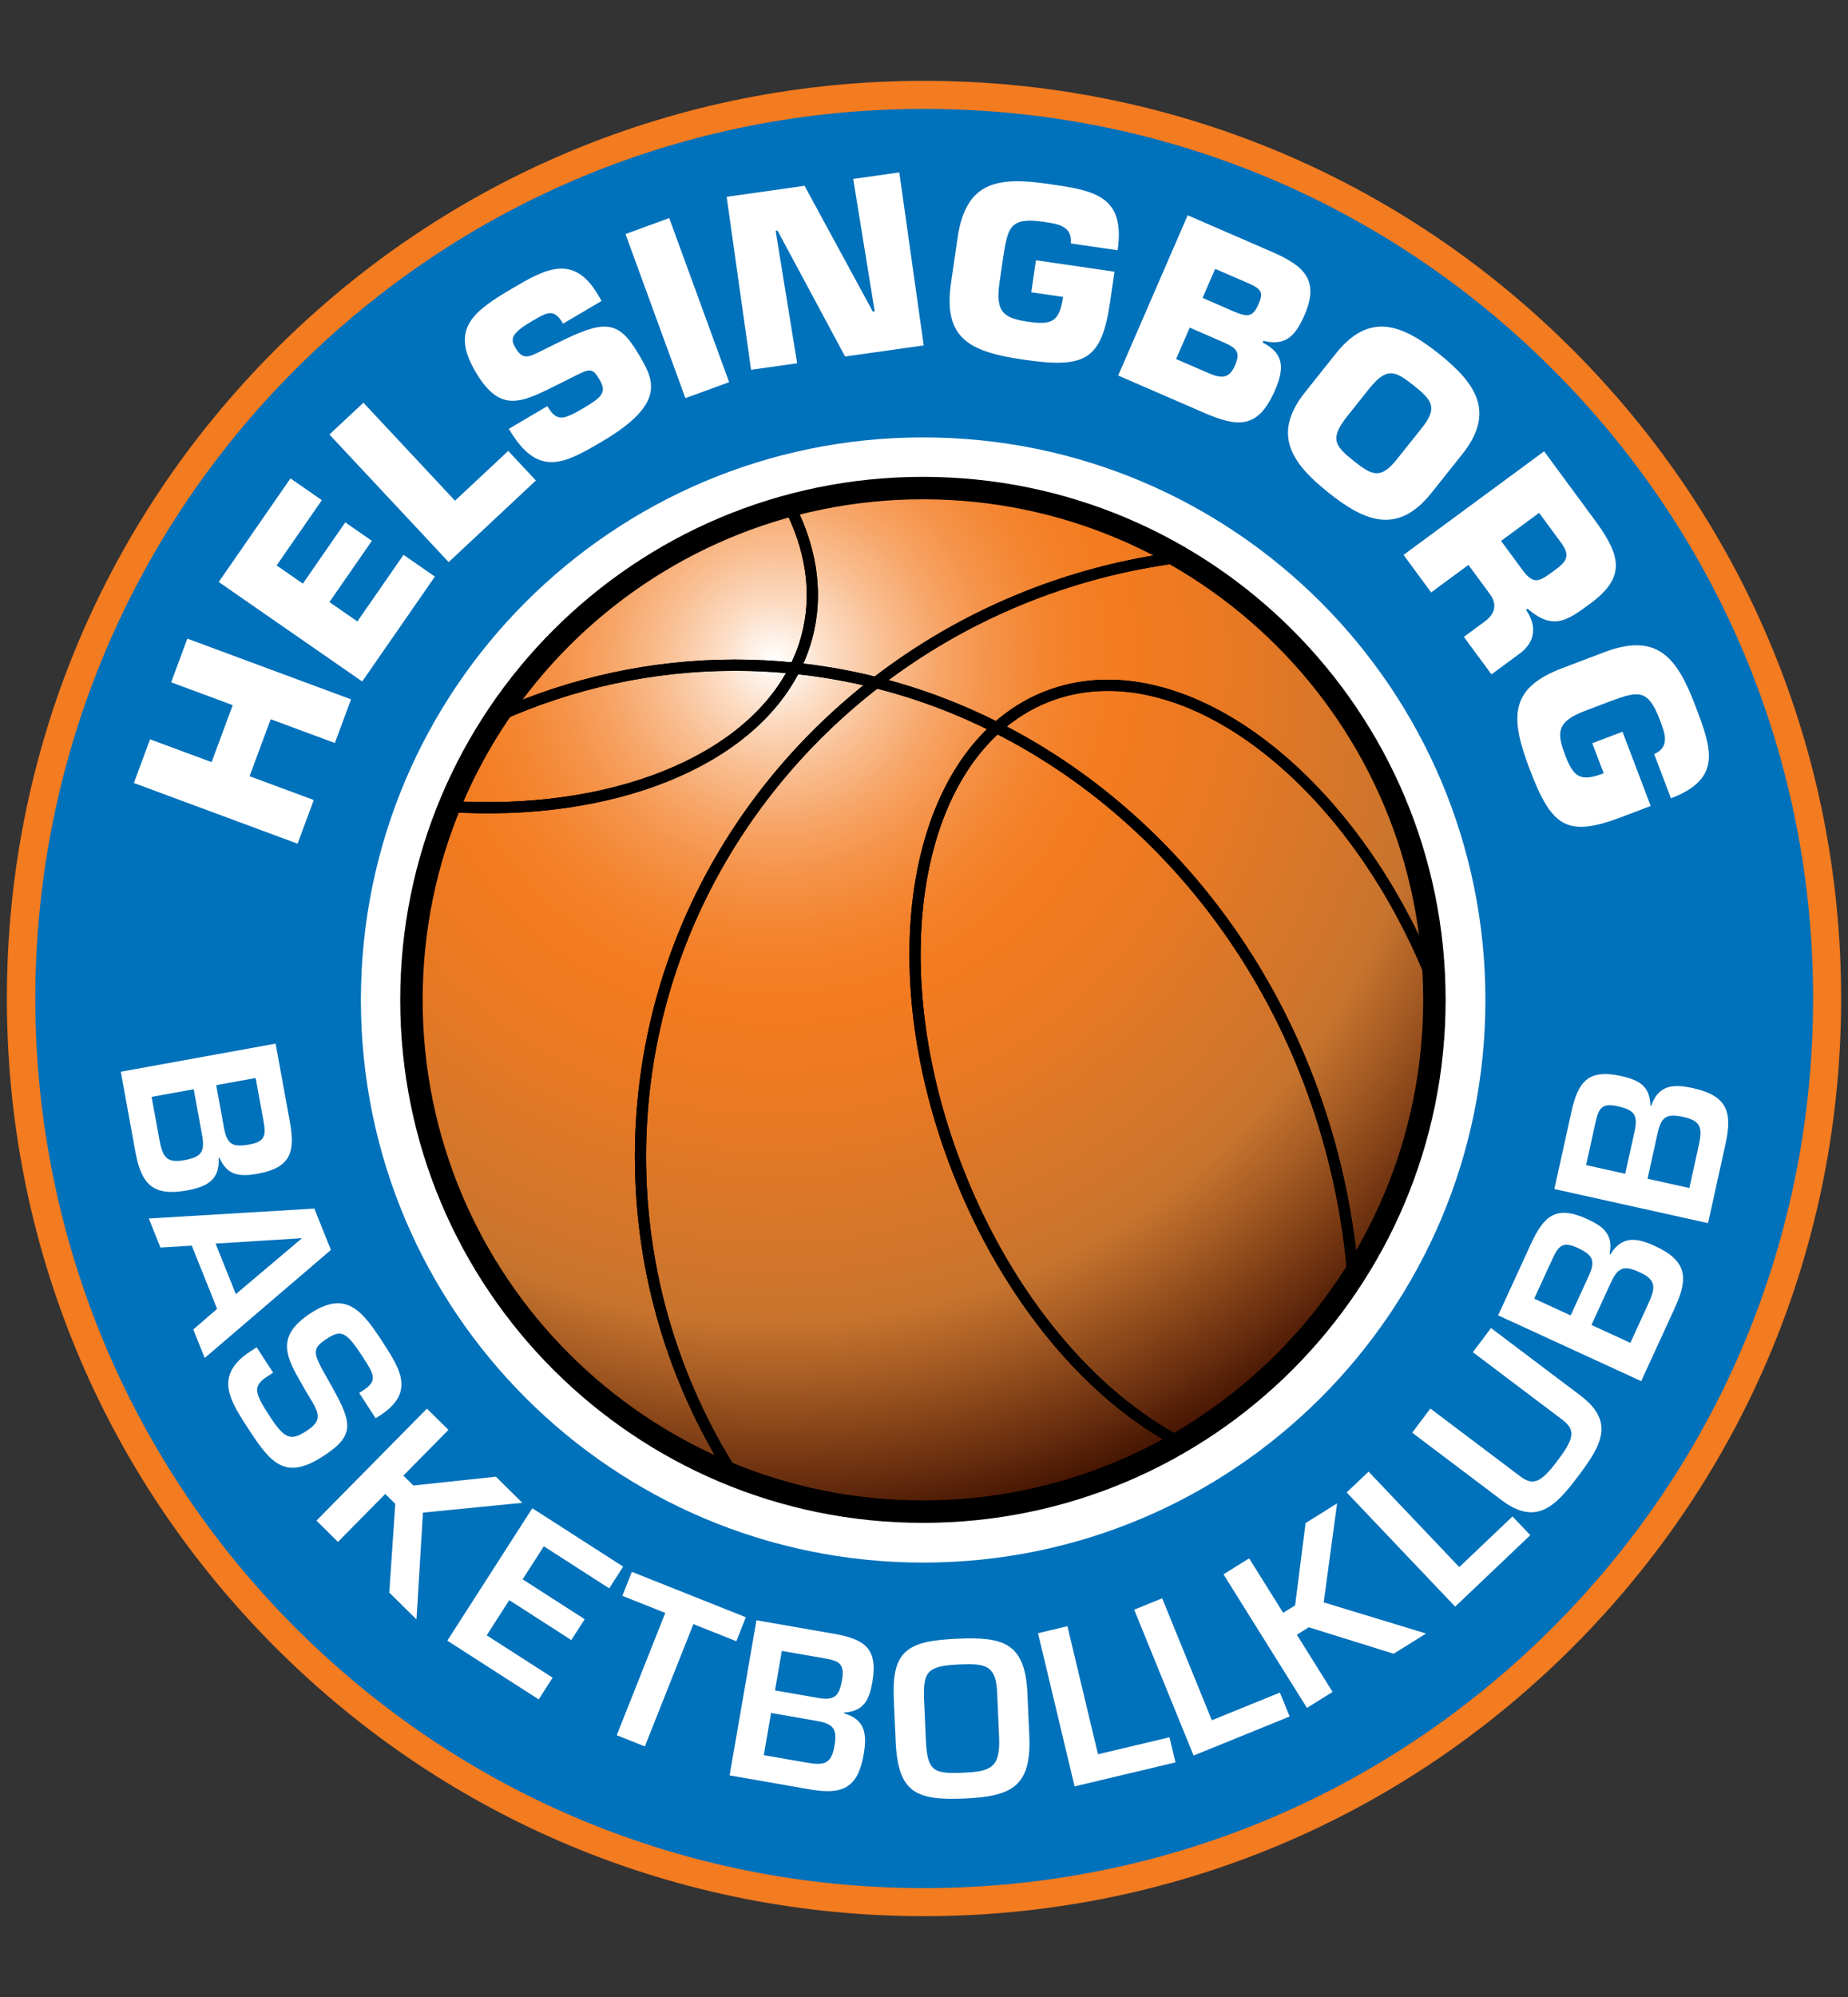 <?xml version="1.0" encoding="utf-8"?>
<!-- Generator: Adobe Illustrator 16.0.0, SVG Export Plug-In . SVG Version: 6.00 Build 0)  -->
<!DOCTYPE svg PUBLIC "-//W3C//DTD SVG 1.0//EN" "http://www.w3.org/TR/2001/REC-SVG-20010904/DTD/svg10.dtd">
<svg version="1.0" id="Layer_1" xmlns="http://www.w3.org/2000/svg" xmlns:xlink="http://www.w3.org/1999/xlink" x="0px" y="0px"
	 width="500px" height="540px" viewBox="0 0 500 540" enable-background="new 0 0 500 540" xml:space="preserve">
<rect x="0" y="0" width="500" height="540" fill="#333333" stroke="none"/>
<g>
	<path fill="#0071BB" d="M77.218,442.797c95.406,95.404,250.137,95.404,345.557-0.02c95.426-95.422,95.426-250.156,0.023-345.561
		C327.377,1.796,172.643,1.796,77.22,97.22C-18.202,192.642-18.202,347.375,77.218,442.797z"/>
	<path fill="#F37B20" d="M249.994,518.143c-0.008,0-0.005,0-0.013,0c-66.284-0.004-128.591-25.809-175.445-72.662
		C27.669,398.613,1.859,336.297,1.859,270.008c0-66.288,25.811-128.604,72.678-175.471c46.868-46.868,109.186-72.679,175.474-72.679
		c66.288,0,128.604,25.81,175.469,72.676c46.859,46.859,72.664,109.171,72.66,175.457c-0.002,66.287-25.814,128.603-72.682,175.468
		C378.594,492.328,316.271,518.143,249.994,518.143z M250.011,29.446c-64.262,0-124.674,25.022-170.109,70.457
		c-93.796,93.797-93.797,246.416-0.001,340.213c45.421,45.42,105.824,70.436,170.081,70.439c0.004,0,0.009,0,0.013,0
		c64.255,0,124.664-25.023,170.099-70.461c45.434-45.432,70.457-105.844,70.459-170.104c0.004-64.258-25.012-124.664-70.438-170.09
		C374.682,54.467,314.271,29.446,250.011,29.446z"/>
	<path fill="#FFFFFF" d="M249.771,422.535c84.018,0,152.127-68.111,152.127-152.124c0-84.031-68.109-152.138-152.127-152.138
		c-84.021,0-152.13,68.107-152.13,152.138C97.641,354.424,165.75,422.535,249.771,422.535z"/>
	
		<radialGradient id="SVGID_1_" cx="202.434" cy="-131.814" r="239.168" gradientTransform="matrix(1 0 0 1 7.212 310.447)" gradientUnits="userSpaceOnUse">
		<stop  offset="0" style="stop-color:#FFFFFF"/>
		<stop  offset="0.062" style="stop-color:#FCDDC5"/>
		<stop  offset="0.124" style="stop-color:#F9BF93"/>
		<stop  offset="0.184" style="stop-color:#F7A669"/>
		<stop  offset="0.243" style="stop-color:#F59349"/>
		<stop  offset="0.3" style="stop-color:#F48632"/>
		<stop  offset="0.353" style="stop-color:#F37E25"/>
		<stop  offset="0.4" style="stop-color:#F37B20"/>
		<stop  offset="0.511" style="stop-color:#E97923"/>
		<stop  offset="0.697" style="stop-color:#CF752B"/>
		<stop  offset="0.747" style="stop-color:#C7742E"/>
		<stop  offset="0.807" style="stop-color:#AB5F25"/>
		<stop  offset="0.935" style="stop-color:#642B0D"/>
		<stop  offset="1" style="stop-color:#3E0F00"/>
	</radialGradient>
	<path fill="url(#SVGID_1_)" stroke="#000000" stroke-width="6.071" d="M249.71,408.758c76.432,0,138.385-61.957,138.385-138.383
		c0-76.441-61.953-138.398-138.385-138.398c-76.434,0-138.39,61.957-138.39,138.398C111.32,346.801,173.277,408.758,249.71,408.758z
		"/>
	<g>
		<path fill="none" stroke="#000000" stroke-width="3.035" d="M218.818,170.127c-0.796,3.707-2.072,7.234-3.751,10.582
			c7.467,0.773,14.793,2.067,21.943,3.864c23.324-17.999,51.64-30.077,82.607-33.949c-20.451-11.932-44.219-18.8-69.61-18.8
			c-12.64,0-24.861,1.725-36.486,4.895C219.137,147.604,221.205,159.01,218.818,170.127z"/>
		<path fill="none" stroke="#000000" stroke-width="3.035" d="M269.686,196.771c3.994-3.562,8.486-6.413,13.484-8.376
			c35.568-13.973,82.521,20.832,104.875,77.751c0.088,0.228,0.168,0.457,0.258,0.687c-1.195-49.629-28.48-92.753-68.686-116.209
			c-30.967,3.872-59.283,15.95-82.607,33.949C248.392,187.432,259.328,191.55,269.686,196.771z"/>
		<path fill="none" stroke="#000000" stroke-width="3.035" d="M237.01,184.573c-7.15-1.796-14.476-3.09-21.943-3.864
			c-12.771,25.466-49.888,40.104-93.262,37.384c-6.546,16.088-10.182,33.668-10.182,52.123c0,58.101,35.826,107.808,86.577,128.316
			c-15.782-24.928-24.906-54.285-24.906-85.723C173.294,260.817,198.211,214.531,237.01,184.573z"/>
		<path fill="none" stroke="#000000" stroke-width="3.035" d="M259.252,316.744c-19.226-48.901-13.998-98.204,10.434-119.973
			c-10.357-5.221-21.293-9.34-32.675-12.199c-38.799,29.958-63.716,76.245-63.716,128.236c0,31.438,9.124,60.795,24.906,85.723
			c16.003,6.469,33.477,10.061,51.807,10.061c25.231,0,48.862-6.785,69.229-18.578C295.539,377.752,272.848,351.352,259.252,316.744
			z"/>
		<path fill="none" stroke="#000000" stroke-width="3.035" d="M283.17,188.395c-4.998,1.963-9.49,4.815-13.484,8.376
			c53.068,26.749,91.059,82.65,96.436,148.686c14.063-21.664,22.264-47.488,22.264-75.242c0-1.134-0.055-2.252-0.082-3.382
			c-0.09-0.23-0.17-0.459-0.258-0.687C365.691,209.227,318.738,174.422,283.17,188.395z"/>
		<path fill="none" stroke="#000000" stroke-width="3.035" d="M366.121,345.457c-5.377-66.035-43.367-121.937-96.436-148.686
			c-24.432,21.769-29.66,71.071-10.434,119.973c13.596,34.607,36.287,61.008,59.984,73.27
			C338.158,379.055,354.236,363.752,366.121,345.457z"/>
		<path fill="none" stroke="#000000" stroke-width="3.035" d="M134.75,193.621c19.766-8.855,41.429-13.753,64.151-13.753
			c5.454,0,10.844,0.292,16.165,0.842c1.679-3.348,2.955-6.875,3.751-10.582c2.387-11.117,0.319-22.523-5.297-33.408
			C180.874,145.622,153.036,166.156,134.75,193.621z"/>
		<path fill="none" stroke="#000000" stroke-width="3.035" d="M215.067,180.709c-5.321-0.55-10.711-0.842-16.165-0.842
			c-22.723,0-44.386,4.898-64.151,13.753c-5.096,7.655-9.436,15.85-12.945,24.472C165.179,220.813,202.296,206.175,215.067,180.709z
			"/>
	</g>
	<g>
		<path fill="#FFFFFF" d="M32.677,289.803l41.892-7.602l3.806,20.85c1.499,8.217,0.579,12.658-8.638,14.33
			c-4.803,0.871-8.206,0.564-10.363-4.297l-0.224,0.039c0.401,5.992-3.249,7.809-8.555,8.773
			c-9.271,1.682-12.367-1.684-13.979-10.516L32.677,289.803z M41.017,296.605l2.01,11.014c0.877,4.807,1.631,7.039,6.769,6.104
			c4.581-0.83,5.737-2.08,4.871-6.832l-2.256-12.354L41.017,296.605z M58.499,293.434l2.113,11.57
			c0.825,4.529,2.406,5.279,6.875,4.469c4.468-0.809,4.477-2.66,3.752-6.627l-2.072-11.348L58.499,293.434z"/>
		<path fill="#FFFFFF" d="M51.889,336.832l-8.478,0.514l-3.152-7.859l44.789-2.68l4.486,11.182l-34.147,29.213l-3.089-7.701
			l6.445-5.58L51.889,336.832z M81.58,334.93l-0.042-0.107l-23.207,1.451l5.48,13.66L81.58,334.93z"/>
		<path fill="#FFFFFF" d="M73.907,371.176l-1.665,1.082c-4.092,2.66-3.23,4.607,0.893,10.943c4.062,6.242,5.762,6.357,9.901,3.668
			c5.092-3.311,2.658-5.592-0.529-11.113c-4.547-8.027-8.8-13.941,1.572-20.682c9.802-6.371,14.118-0.363,19.698,8.211
			c4.743,7.289,8.38,13.4-0.993,19.492l-1.143,0.742l-4.463-6.859l1.142-0.742c3.854-2.506,2.974-4.172-0.157-8.982
			c-4.434-6.813-5.813-7.475-9.62-5.002c-4.377,2.846-3.93,3.842,0.167,11.078c6.495,11.438,7.876,14.811-1.211,20.717
			c-10.04,6.525-13.996,2.318-19.979-6.877c-5.146-7.91-9.972-14.805,0.258-21.453l1.666-1.082L73.907,371.176z"/>
		<path fill="#FFFFFF" d="M109.14,399.008l2.711,2.678l22.312-2.381l7.163,7.066l-26.889,2.646l-1.75,28.883l-7.365-7.266
			l1.626-23.984l-2.711-2.674l-12.794,12.965l-5.827-5.75l29.893-30.289l5.826,5.746L109.14,399.008z"/>
		<path fill="#FFFFFF" d="M141.405,427.059l16.786,10.785l-3.619,5.635l-16.786-10.787l-6.101,9.502l17.837,11.465l-3.771,5.871
			l-24.723-15.887l22.995-35.811l24.581,15.791l-3.771,5.875l-17.694-11.371L141.405,427.059z"/>
		<path fill="#FFFFFF" d="M174.468,472.244l-7.604-3.029l13.137-33.068l-11.617-4.625l2.577-6.486l30.838,12.275l-2.576,6.488
			l-11.618-4.625L174.468,472.244z"/>
		<path fill="#FFFFFF" d="M197.399,480.078l7.267-41.947l20.881,3.639c8.23,1.436,12.082,3.834,10.483,13.063
			c-0.833,4.809-2.291,7.896-7.598,8.238l-0.039,0.227c5.762,1.695,6.212,5.748,5.292,11.063
			c-1.608,9.283-5.832,11.023-14.677,9.482L197.399,480.078z M206.652,474.604l11.029,1.922c4.814,0.838,7.167,0.902,8.06-4.244
			c0.794-4.586,0.019-6.104-4.74-6.932l-12.373-2.156L206.652,474.604z M209.686,457.098l11.587,2.02
			c4.535,0.789,5.785-0.432,6.56-4.908c0.776-4.475-0.958-5.121-4.933-5.814l-11.364-1.979L209.686,457.098z"/>
		<path fill="#FFFFFF" d="M277.98,457.857l0.51,11.459c0.604,13.613-4.559,16.449-17.443,17.008
			c-13.169,0.57-18.095-1.488-18.714-15.439l-0.509-11.459c-0.587-13.213,3.795-15.732,17.306-16.318
			C271.389,442.574,277.373,444.191,277.98,457.857z M249.998,459.072l0.509,11.457c0.375,8.451,2.056,9.174,10.228,8.82
			c7.438-0.324,9.947-1.453,9.58-9.68l-0.506-11.455c-0.188-8.008-3.107-8.449-10.373-8.133
			C250.638,450.465,249.869,452.314,249.998,459.072z"/>
		<path fill="#FFFFFF" d="M297.078,474.367l19.342-4.6l1.623,6.793l-27.299,6.492l-9.898-41.424l7.959-1.893L297.078,474.367z"/>
		<path fill="#FFFFFF" d="M327.881,465.166l18.414-7.486l2.639,6.469l-25.99,10.566l-16.078-39.445l7.576-3.08L327.881,465.166z"/>
		<path fill="#FFFFFF" d="M347.182,436.115l3.227-2.014l2.832-22.258l8.525-5.322l-3.623,26.771l27.697,8.42l-8.768,5.475
			l-22.959-7.162l-3.227,2.016l9.662,15.461l-6.936,4.328l-22.58-36.121l6.936-4.33L347.182,436.115z"/>
		<path fill="#FFFFFF" d="M394.826,423.746l14.406-13.691l4.814,5.063l-20.332,19.326l-29.357-30.877l5.926-5.631L394.826,423.746z"
			/>
		<path fill="#FFFFFF" d="M403.416,359.111l24.17,18.232c9.48,7.15,5.635,13.568-0.586,21.822
			c-6.018,7.979-11.223,13.654-20.746,6.471l-24.17-18.232l4.924-6.527l24.17,18.23c3.494,2.635,5.492,2.152,10.244-4.152
			c4.547-6.027,4.916-8.311,1.244-11.082l-24.172-18.232L403.416,359.111z"/>
		<path fill="#FFFFFF" d="M444.049,373.471l-38.709-17.789l8.838-19.252c3.479-7.586,6.781-10.693,15.295-6.779
			c4.439,2.037,7.055,4.24,6.033,9.459l0.209,0.092c3.105-5.133,7.141-4.529,12.043-2.277c8.566,3.939,9.178,8.467,5.434,16.625
			L444.049,373.471z M424.957,355.697l4.902-10.684c1.918-4.182,1.057-5.703-3.072-7.6c-4.131-1.898-5.197-0.389-6.877,3.275
			l-4.809,10.479L424.957,355.697z M441.111,363.121l4.666-10.168c2.037-4.441,2.697-6.697-2.049-8.881
			c-4.234-1.945-5.898-1.584-7.91,2.805l-5.234,11.404L441.111,363.121z"/>
		<path fill="#FFFFFF" d="M462.133,330.746l-41.58-9.225l4.568-20.688c1.801-8.152,4.371-11.887,13.52-9.857
			c4.77,1.059,7.785,2.658,7.893,7.977l0.223,0.047c1.951-5.672,6.02-5.934,11.287-4.766c9.203,2.043,10.754,6.342,8.818,15.107
			L462.133,330.746z M439.725,317.396l2.537-11.479c0.99-4.492-0.174-5.799-4.609-6.783c-4.438-0.984-5.16,0.719-6.031,4.654
			l-2.484,11.258L439.725,317.396z M457.076,321.248l2.416-10.926c1.053-4.77,1.223-7.117-3.877-8.25
			c-4.547-1.008-6.1-0.305-7.141,4.408l-2.705,12.258L457.076,321.248z"/>
	</g>
	<g>
		<path fill="#FFFFFF" d="M94.98,189.103l-4.377,11.812l-17.364-6.434l-5.712,15.415l17.364,6.434l-4.376,11.813l-44.296-16.413
			l4.377-11.813l16.655,6.171l5.712-15.415l-16.655-6.171l4.376-11.812L94.98,189.103z"/>
		<path fill="#FFFFFF" d="M81.936,157.817l11.482-16.564l7.196,4.988L89.13,162.805l7.558,5.239l12.487-18.014l8.489,5.885
			L98,184.282l-38.823-26.913l19.413-28.004l8.489,5.885l-12.236,17.651L81.936,157.817z"/>
		<path fill="#FFFFFF" d="M123.108,135.391l14.4-13.465l7.485,8.005L121.392,152l-32.265-34.504l9.202-8.604L123.108,135.391z"/>
		<path fill="#FFFFFF" d="M150.761,92.76c12.561-6.225,16.441-6.462,21.938,2.874c3.961,6.73,8.131,13.192-9.781,23.737
			c-10.368,6.103-17.389,9.943-25.249-3.41l10.421-6.134c2.492,4.233,4.268,3.773,9.587,0.642c5.102-3.003,6.593-4.319,4.58-7.739
			c-2.076-3.528-2.642-3.122-7.936-0.445l-2.484,1.244c-10.457,5.205-16.287,8.71-23.157-2.959
			c-6.87-11.671-0.749-16.296,9.889-22.559c8.902-5.24,16.597-9.55,23.211,1.686l0.991,1.683l-10.422,6.135
			c-2.46-4.18-4.197-3.158-8.539-0.601c-5.862,3.45-5.648,4.932-4.306,7.212c1.917,3.257,3.555,2.438,6.56,0.962L150.761,92.76z"/>
		<path fill="#FFFFFF" d="M197.276,103.34l-11.832,4.322l-16.208-44.372l11.833-4.322L197.276,103.34z"/>
		<path fill="#FFFFFF" d="M215.68,98.233l-12.473,1.76l-6.602-46.775l21.08-2.976l18.479,34.031l0.499-0.07l-5.818-35.818
			l12.473-1.76L249.92,93.4l-21.267,3.002L210.36,62.345l-0.499,0.07L215.68,98.233z"/>
		<path fill="#FFFFFF" d="M289.73,65.832c0.441-4.773-3.619-5.3-7.361-5.845c-8.975-1.306-9.621,1.4-10.846,8.923l-1.105,7.604
			c-1.209,8.29,1.533,9.58,8.016,10.523c6.357,0.925,8.25-0.263,9.191-6.745l-8.602-1.252l1.264-8.663l21.252,3.094l-1.189,8.166
			c-2.293,15.769-6.701,18.055-23.404,15.623c-14.711-2.141-21.828-5.723-19.623-20.868l1.762-12.092
			c2.25-15.458,11.063-16.53,24.773-14.533c12.094,1.76,20.684,3.075,18.527,17.909L289.73,65.832z"/>
		<path fill="#FFFFFF" d="M321.34,58.212l22.764,9.876c8.611,3.735,12.992,7.559,8.881,17.035c-2.379,5.49-5.033,8.596-11.154,7.039
			l-0.201,0.462c6.24,3.187,5.658,7.535,3.303,12.966c-4.613,10.632-10.209,9.921-19.398,5.935l-22.996-9.977L321.34,58.212z
			 M318.207,97.085l8.723,3.786c3.756,1.629,5.691,1.439,7.221-2.085c1.557-3.583,0.451-4.68-3.305-6.309l-8.955-3.886
			L318.207,97.085z M325.373,80.56l8.32,3.609c4.047,1.755,5.33,1.487,6.834-1.979c1.129-2.6,1.148-3.758-2.037-5.277l-9.707-4.211
			L325.373,80.56z"/>
		<path fill="#FFFFFF" d="M353.121,106.029l8.324-10.44c9.072-11.375,17.891-7.888,27.887,0.083
			c9.998,7.972,15.363,15.793,6.289,27.169l-8.322,10.44c-9.074,11.375-17.893,7.888-27.891-0.084
			C349.414,125.226,344.049,117.404,353.121,106.029z M378.018,124.108l6.637-8.322c4.357-5.467,2.967-7.461-2.156-11.545
			c-5.119-4.084-7.227-4.877-11.73,0.471l-6.637,8.323c-4.252,5.633-3.01,7.51,2.113,11.594
			C371.363,128.713,373.619,129.624,378.018,124.108z"/>
		<path fill="#FFFFFF" d="M417.781,122.034l14.418,19.576c6.311,8.886,7.609,14.579-1.877,21.563
			c-6.34,4.669-10.043,7.396-17.02,1.427l-0.404,0.299c2.912,4.271,2.609,8.64-1.703,11.814l-7.656,5.641l-7.473-10.144l5.326-3.922
			c2.914-1.989,3.945-4.626,1.705-7.669l-5.789-7.86l-10.094,7.433l-7.469-10.143L417.781,122.034z M411.922,154.12
			c3.213,4.361,4.721,3.014,9.033-0.161c3.398-2.503,3.727-4.075,1.26-7.422l-5.789-7.861l-10.293,7.583L411.922,154.12z"/>
		<path fill="#FFFFFF" d="M447.557,203.909c4.383-1.935,2.871-5.739,1.529-9.272c-3.219-8.479-5.898-7.731-13.068-5.144
			l-7.186,2.729c-7.832,2.974-7.627,5.995-5.301,12.119c2.279,6.006,4.238,7.082,10.363,4.757l-3.086-8.126l8.184-3.108
			l7.625,20.079l-7.713,2.929c-14.898,5.657-19.037,2.917-25.029-12.864c-5.277-13.896-5.605-21.857,8.703-27.29l11.424-4.338
			c14.604-5.545,19.824,1.635,24.74,14.589c4.34,11.424,7.367,19.572-6.648,24.894L447.557,203.909z"/>
	</g>
</g>
</svg>
